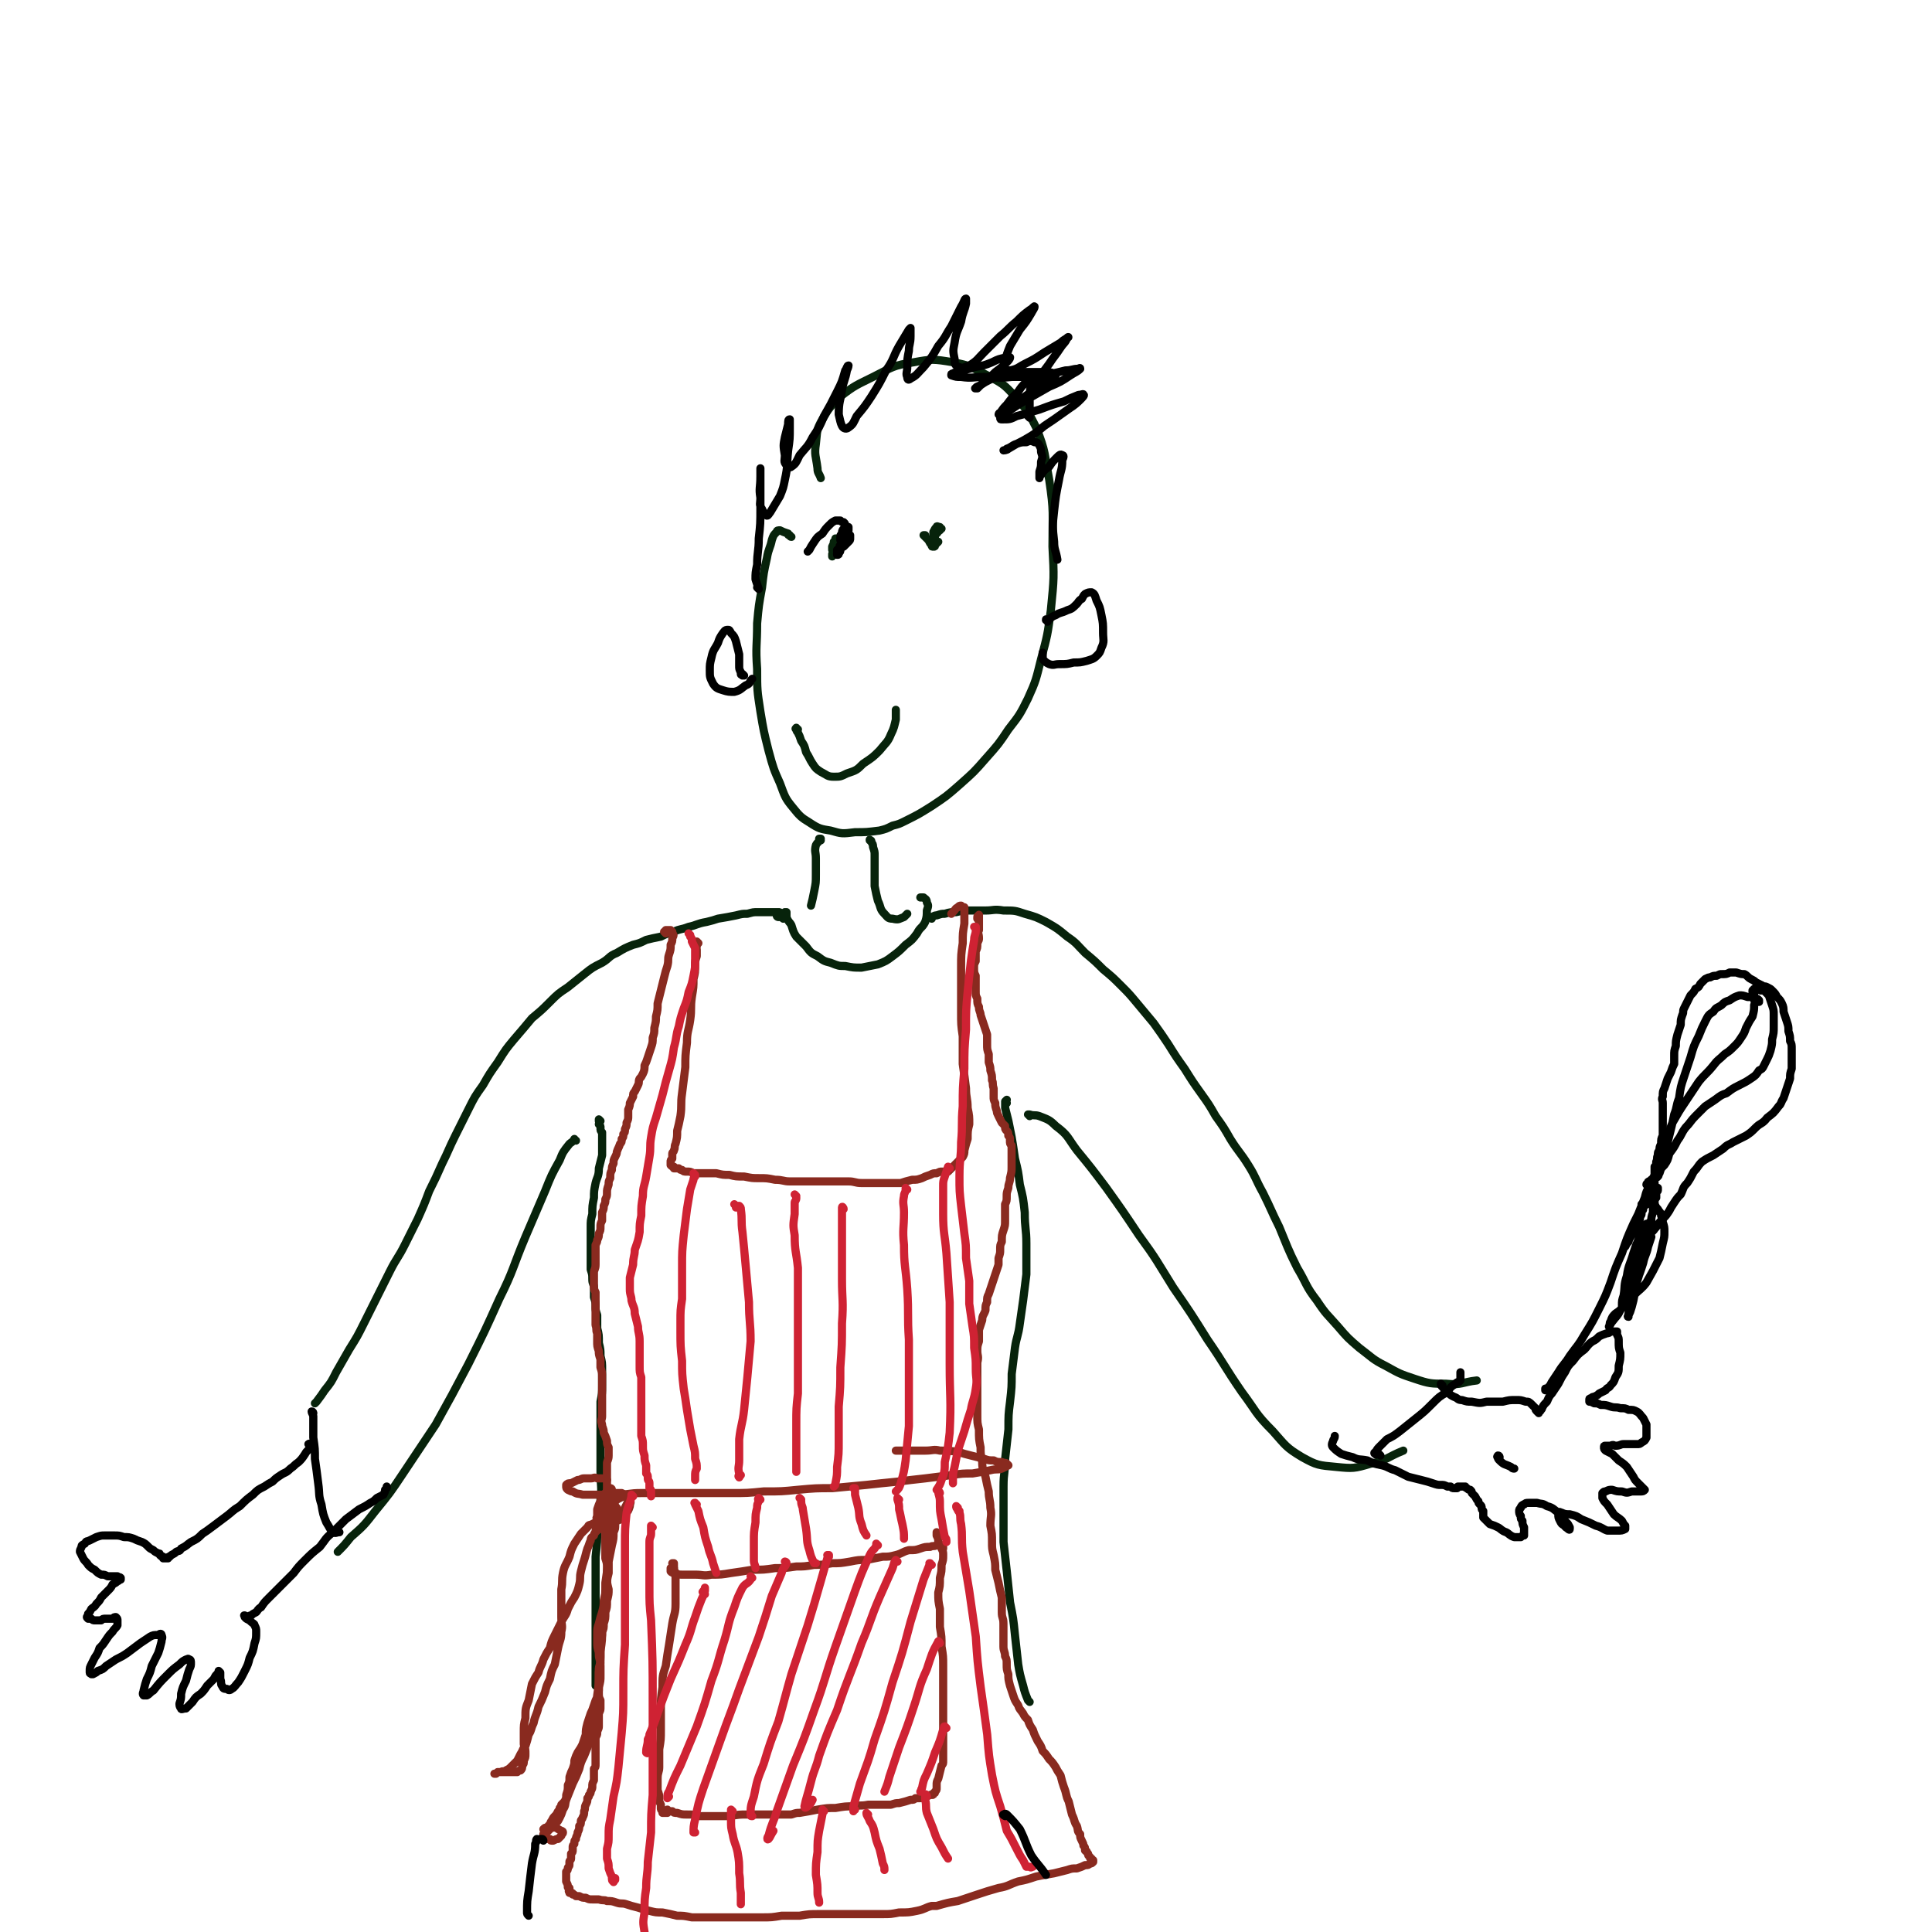 <svg viewBox='0 0 1184 1184' version='1.1' xmlns='http://www.w3.org/2000/svg' xmlns:xlink='http://www.w3.org/1999/xlink'><g fill='none' stroke='#07230B' stroke-width='5' stroke-linecap='round' stroke-linejoin='round'><path d='M485,329c-1,0 -1,-1 -1,-1 -1,0 -1,0 -1,-1 -3,-1 -3,-1 -5,-2 -1,0 -2,0 -2,1 -2,2 -2,2 -3,5 -1,5 -2,5 -3,11 -2,9 -2,9 -3,18 -2,11 -2,11 -3,22 0,14 -1,14 0,28 0,13 0,13 2,26 2,12 2,12 5,24 3,11 3,11 7,20 3,8 3,9 8,15 4,5 5,6 10,9 6,4 7,4 13,5 7,2 7,2 15,1 7,0 7,0 15,-1 4,-1 4,-1 8,-3 4,-1 4,-1 8,-3 8,-4 8,-4 16,-9 9,-6 9,-6 17,-13 9,-8 9,-8 16,-16 8,-9 8,-9 14,-18 7,-9 7,-9 12,-19 5,-11 5,-12 8,-24 4,-15 4,-15 6,-30 2,-20 2,-20 1,-39 0,-21 1,-21 -2,-41 -3,-16 -2,-17 -8,-32 -5,-10 -5,-10 -13,-19 -7,-8 -8,-8 -17,-13 -10,-5 -10,-6 -21,-8 -12,-2 -13,-2 -24,0 -13,2 -13,3 -25,9 -10,5 -11,5 -20,12 -6,6 -7,7 -11,14 -4,7 -3,7 -4,15 -1,7 0,7 1,15 0,3 1,3 2,6 '/><path d='M503,515c0,0 -1,-1 -1,-1 0,0 1,0 1,0 -1,2 -2,2 -3,4 -1,4 0,4 0,8 0,5 0,5 0,10 0,5 0,5 -1,10 -1,5 -1,5 -2,9 '/><path d='M534,516c0,-1 -1,-1 -1,-1 0,-1 0,0 0,0 0,0 0,0 0,0 1,0 1,0 1,1 1,2 1,1 1,3 1,3 1,3 1,5 0,5 0,5 0,9 0,5 0,5 0,10 1,5 1,5 2,9 2,4 1,5 4,8 2,2 2,3 5,3 4,1 4,0 7,-1 1,-1 1,-1 2,-2 '/><path d='M480,563c0,0 -1,-1 -1,-1 0,0 0,1 1,0 0,-1 0,-1 1,-2 0,-1 0,-1 0,-1 0,0 0,0 1,0 0,0 0,0 0,1 0,1 0,1 0,2 1,3 2,3 3,5 1,3 1,4 3,7 3,3 3,3 6,6 3,4 3,4 7,6 4,3 4,3 8,4 5,2 5,2 9,2 5,1 5,1 10,1 5,-1 5,-1 10,-2 5,-2 5,-2 9,-5 4,-3 4,-3 8,-7 4,-3 4,-3 7,-7 2,-4 3,-3 5,-7 1,-3 1,-4 1,-7 1,-3 1,-3 0,-5 0,-2 -1,-2 -2,-3 -1,0 -1,0 -2,0 '/><path d='M477,562c0,0 -1,0 -1,-1 0,0 1,0 2,-1 0,0 0,0 0,0 0,-1 0,-1 -1,-1 0,0 0,0 -1,0 -2,0 -2,0 -3,0 -2,0 -2,0 -4,0 -2,0 -2,0 -4,0 -4,0 -3,0 -7,1 -3,0 -3,0 -7,1 -5,1 -5,1 -11,2 -3,1 -3,1 -7,2 -6,1 -6,2 -11,3 -5,2 -5,1 -9,3 -4,1 -4,1 -8,3 -5,1 -5,1 -9,2 -4,2 -4,2 -8,3 -5,2 -5,2 -10,5 -5,2 -4,3 -9,6 -6,3 -6,3 -11,7 -5,4 -5,4 -10,8 -6,4 -6,4 -11,9 -5,5 -5,5 -11,10 -5,6 -5,6 -11,13 -5,6 -5,6 -10,14 -5,7 -5,7 -9,14 -5,7 -5,7 -9,15 -4,8 -4,8 -8,16 -4,8 -4,9 -8,17 -4,9 -4,9 -8,17 -3,8 -3,8 -7,17 -4,8 -4,8 -8,16 -4,8 -5,8 -9,16 -4,8 -4,8 -8,16 -4,8 -4,8 -8,16 -4,8 -4,8 -9,16 -4,7 -4,7 -8,14 -3,6 -3,6 -7,11 -2,3 -2,3 -5,7 0,0 0,0 -1,1 '/><path d='M571,563c0,0 -1,-1 -1,-1 0,0 0,0 0,0 1,0 1,0 1,0 2,-1 2,-1 3,-1 3,-1 3,-1 5,-1 3,-1 4,-1 7,-1 4,-1 4,-1 8,-1 5,0 5,0 10,0 5,0 5,-1 11,0 7,0 7,0 13,2 7,2 7,2 13,5 7,4 7,4 13,9 6,4 6,5 11,10 6,5 6,5 11,10 6,5 6,5 11,10 5,5 5,5 10,11 5,6 5,6 10,12 5,7 5,7 9,13 5,8 5,8 10,15 5,8 5,8 10,15 5,7 5,7 9,14 5,7 5,7 9,14 5,8 6,8 11,16 5,8 4,8 9,17 5,10 5,11 10,21 5,12 5,13 11,25 6,10 5,11 12,20 6,9 6,8 13,16 6,7 6,7 13,13 8,6 8,7 16,11 9,5 9,5 18,8 9,3 10,3 19,3 10,1 10,-1 19,-2 '/><path d='M353,699c0,0 -1,0 -1,-1 0,0 0,0 0,0 -1,2 -2,2 -3,3 -4,5 -4,5 -6,10 -5,9 -5,9 -9,19 -6,14 -6,14 -12,28 -8,19 -7,20 -16,38 -9,20 -9,20 -19,40 -10,19 -10,19 -20,37 -10,15 -10,15 -20,30 -8,12 -8,12 -17,23 -7,9 -7,9 -15,16 -4,5 -4,5 -8,9 '/><path d='M631,684c0,0 0,-1 -1,-1 0,0 1,0 1,0 3,1 3,0 6,1 5,2 6,2 10,6 8,6 7,7 13,15 9,11 9,11 18,23 10,14 10,14 20,29 11,15 11,16 21,32 11,16 11,16 21,32 11,16 10,16 21,32 9,12 8,13 19,24 8,9 8,10 18,16 9,5 10,5 21,6 10,1 11,1 21,-2 10,-2 10,-4 20,-8 '/><path d='M368,687c0,0 -1,-1 -1,-1 0,0 0,1 0,1 1,1 0,1 0,2 1,1 1,1 1,2 0,2 0,2 1,3 0,3 0,4 0,7 0,3 0,3 0,7 -1,4 -1,4 -2,8 0,5 -1,5 -2,9 -1,5 -1,5 -1,9 -1,5 -1,5 -1,10 -1,4 -1,4 -1,8 0,4 0,4 0,8 0,3 0,3 0,7 0,3 0,3 0,6 0,2 0,2 0,5 1,3 1,3 1,6 0,3 1,3 1,5 0,3 0,3 0,6 1,3 1,3 1,6 0,2 0,2 1,5 0,4 0,4 0,8 1,4 1,4 1,9 1,4 1,4 1,8 1,4 1,4 1,9 0,4 0,4 0,9 0,5 0,5 -1,10 0,6 0,6 0,12 0,7 0,7 0,15 0,8 0,8 0,16 0,9 1,9 0,17 0,9 -1,9 -2,17 0,9 0,9 -1,18 0,9 0,9 0,18 0,10 0,10 0,20 0,9 0,9 0,18 0,8 0,8 0,16 0,3 0,3 0,7 '/><path d='M617,676c0,0 0,-1 -1,-1 0,0 1,-1 1,-1 0,0 -1,1 -1,1 0,2 0,2 0,4 1,4 1,4 2,8 1,5 1,5 2,10 1,6 1,6 2,13 2,8 2,8 3,16 2,8 2,8 3,17 0,10 1,10 1,19 0,10 0,10 0,19 -1,8 -1,8 -2,16 -1,7 -1,7 -2,14 -1,8 -2,8 -3,15 -1,8 -1,8 -2,16 0,8 0,8 -1,17 -1,8 -1,8 -1,17 -1,9 -1,9 -2,18 0,9 -1,8 -1,17 0,8 0,8 0,17 0,9 0,9 0,17 1,9 1,9 2,18 1,10 1,9 2,19 2,10 2,10 3,20 1,9 1,9 2,18 1,6 1,6 3,13 1,4 1,4 3,9 1,1 1,1 1,1 '/><path d='M489,447c-1,0 -1,0 -1,-1 0,0 0,1 0,1 0,0 -1,-1 0,0 0,0 0,1 1,2 1,2 1,2 2,5 2,3 2,3 3,7 2,3 2,4 4,7 2,3 2,3 5,5 4,2 4,3 8,3 4,0 4,0 8,-2 6,-2 6,-2 10,-6 6,-4 6,-4 10,-8 4,-5 5,-5 7,-10 2,-4 2,-5 3,-9 0,-3 0,-3 0,-6 '/><path d='M512,339c0,0 -1,-1 -1,-1 0,0 0,0 0,0 0,0 0,0 0,1 -1,0 -1,0 -1,1 0,0 0,1 0,1 1,-1 1,-2 1,-3 1,-2 2,-2 2,-4 1,-1 0,-1 0,-3 0,-1 0,-1 0,-1 0,0 0,0 -1,0 0,1 0,1 -1,2 0,1 0,1 -1,3 0,0 0,0 0,1 0,0 0,1 0,1 0,0 1,0 1,-1 0,0 0,0 0,-1 '/><path d='M567,329c0,0 -1,-1 -1,-1 0,0 1,0 1,0 0,1 0,1 0,1 1,1 1,1 2,2 1,2 1,2 2,3 0,1 0,1 1,1 1,0 1,0 1,-1 1,-1 1,-1 2,-2 '/><path d='M576,325c0,-1 -1,-1 -1,-1 0,-1 1,-1 1,-1 -1,0 -2,-1 -2,0 -1,1 -1,1 -2,3 0,1 0,1 0,2 0,1 0,1 0,1 0,1 0,0 1,0 0,-1 0,-1 1,-2 1,-1 1,-1 1,-2 1,-1 1,-1 1,-1 0,0 0,0 1,0 '/></g>
<g fill='none' stroke='#892A1F' stroke-width='5' stroke-linecap='round' stroke-linejoin='round'><path d='M428,578c0,0 -1,-1 -1,-1 0,0 0,1 0,1 0,1 0,1 0,2 -1,1 0,1 0,2 0,2 0,2 0,4 -1,3 -1,3 -1,5 0,5 0,5 -1,9 0,5 0,5 -1,11 -1,7 0,7 -1,14 -1,7 -2,7 -2,14 -1,8 -1,8 -1,15 -1,8 -1,8 -2,16 -1,7 0,7 -1,14 -1,5 -1,5 -2,9 0,4 0,4 -1,8 -1,2 0,2 -1,4 0,1 -1,1 -1,2 0,2 0,2 0,3 -1,1 -1,1 -1,2 0,1 0,1 0,2 0,0 0,0 0,0 1,1 1,1 2,1 0,0 0,0 0,0 0,0 0,0 0,0 0,0 0,0 0,0 0,1 0,1 0,1 0,0 0,0 1,0 0,0 0,0 1,0 0,0 0,0 1,0 1,1 1,1 2,1 1,1 1,1 3,1 2,0 2,0 4,1 4,0 4,0 7,0 3,0 3,0 7,0 4,1 4,1 8,1 4,1 4,1 9,1 5,1 5,1 9,1 5,0 5,0 10,1 5,0 5,1 9,1 5,0 5,0 9,0 4,0 4,0 9,0 4,0 4,0 9,0 4,0 4,0 9,0 4,0 4,1 8,1 5,0 5,0 9,0 4,0 4,0 8,0 3,0 3,0 7,0 3,-1 3,-1 7,-2 3,0 3,0 6,-1 2,-1 2,-1 5,-2 2,-1 2,-1 4,-1 2,-1 2,-1 3,-1 1,0 1,0 1,0 0,0 0,0 0,0 1,0 0,0 1,0 0,0 0,0 0,0 0,0 0,0 1,0 0,0 0,0 0,0 1,0 1,0 1,0 0,0 0,0 1,-1 1,-1 1,-1 2,-2 1,-1 1,-1 2,-2 1,-1 1,-1 2,-2 1,-1 1,-1 2,-2 1,-2 1,-2 1,-4 1,-4 1,-4 2,-7 0,-5 0,-5 1,-9 0,-5 0,-5 -1,-10 0,-6 -1,-6 -1,-12 -1,-8 -1,-8 -2,-15 0,-8 0,-8 0,-17 -1,-7 -1,-7 -1,-15 0,-7 0,-7 0,-14 0,-7 0,-7 0,-13 0,-8 0,-8 1,-15 0,-6 0,-6 1,-12 0,-3 0,-3 0,-7 0,-1 0,-2 0,-3 -1,0 -1,0 -2,-1 -1,0 -1,0 -2,1 -2,1 -1,1 -3,3 0,0 0,0 -1,1 '/><path d='M408,572c0,0 -1,-1 -1,-1 0,0 0,0 0,0 1,0 1,0 1,-1 1,0 1,0 2,0 0,0 0,0 1,0 0,0 0,0 1,1 0,0 0,0 0,1 1,1 1,1 0,3 0,2 0,2 -1,4 0,3 0,3 -1,6 -1,3 0,3 -1,7 -1,3 -1,3 -2,7 -1,4 -1,4 -2,8 -1,4 -1,4 -2,8 0,4 0,4 -1,8 0,3 0,3 -1,7 0,3 0,3 -1,6 0,3 0,3 -1,6 -1,3 -1,3 -2,6 -1,3 -1,3 -2,5 0,2 0,3 -1,5 -1,2 -1,2 -2,3 -1,2 0,2 -1,4 -1,2 -1,2 -2,4 -1,1 -1,1 -1,3 -1,2 -1,2 -2,4 0,1 0,2 -1,4 0,2 0,2 0,4 0,2 0,2 -1,4 0,2 0,2 -1,4 0,2 0,2 -1,3 0,2 0,2 -1,3 0,2 0,2 -1,3 -1,3 -1,2 -2,5 0,1 0,1 -1,3 -1,2 -1,2 -1,4 -1,2 -1,2 -1,4 -1,2 -1,2 -1,5 -1,2 -1,2 -1,4 -1,3 -1,3 -1,5 0,2 0,2 -1,4 0,2 0,2 -1,4 0,2 0,2 -1,4 0,2 0,2 0,5 -1,2 -1,2 -1,4 0,2 0,2 -1,4 0,2 0,2 -1,4 0,1 0,1 -1,3 0,2 0,2 0,4 0,2 0,2 0,4 0,2 0,2 0,4 0,3 -1,3 -1,5 0,2 0,2 0,4 0,2 0,2 0,4 0,2 0,2 1,4 0,3 0,3 0,5 0,3 0,3 0,6 0,2 0,2 0,5 0,2 0,2 0,4 1,3 0,3 1,5 0,3 0,3 0,5 0,3 0,3 1,6 0,2 0,2 1,5 0,3 0,3 0,5 1,3 1,3 1,6 0,4 0,4 0,7 0,3 0,3 0,6 0,3 0,3 0,6 0,2 0,2 0,5 0,2 -1,2 0,5 0,2 1,2 1,5 1,2 1,2 2,5 0,2 0,2 1,4 0,3 0,3 0,5 0,3 -1,3 -1,5 0,3 0,3 0,5 0,3 0,3 0,6 0,2 0,2 0,5 0,3 0,3 -1,7 0,2 0,2 0,5 0,3 0,3 0,6 0,3 -1,3 0,6 0,2 0,2 0,5 0,4 0,4 0,7 0,3 0,3 0,6 1,3 1,3 1,6 0,3 0,3 0,6 0,3 0,3 1,7 0,3 0,3 -1,7 0,4 0,4 -1,7 0,4 0,4 -1,7 0,3 0,3 -1,5 0,3 0,3 -1,6 0,3 0,3 0,7 0,3 0,3 0,6 -1,3 -1,3 -1,5 0,3 0,3 0,5 0,3 0,3 0,5 0,1 0,1 0,3 0,3 0,3 1,5 0,2 0,2 0,5 0,2 -1,2 -1,4 0,1 0,1 0,3 0,1 0,1 0,2 0,1 0,1 0,2 0,2 -1,2 -1,4 0,1 0,1 -1,3 0,1 0,1 0,2 0,1 0,1 0,1 0,1 0,1 0,1 0,1 0,1 0,1 0,1 0,1 0,3 0,1 0,1 0,2 0,2 0,2 0,3 0,2 0,2 0,3 0,2 0,2 -1,3 0,1 0,1 0,3 0,1 0,1 0,2 0,1 0,1 0,2 -1,2 -1,2 -1,4 0,1 0,1 -1,3 0,1 0,1 -1,2 0,1 0,1 -1,2 0,2 0,2 -1,4 -1,2 0,2 -1,4 0,2 0,2 -1,4 0,1 -1,1 -1,2 0,2 0,2 -1,3 0,2 0,2 -1,4 0,2 -1,2 -1,4 -1,1 -1,1 -1,3 -1,1 -1,1 -1,2 0,1 0,1 0,1 0,0 0,0 0,1 0,0 0,0 0,0 0,1 0,1 -1,2 0,2 0,2 0,3 0,1 -1,1 -1,2 0,1 0,1 0,2 0,1 -1,1 -1,2 0,1 0,1 -1,2 0,3 0,3 0,5 0,1 0,1 0,1 1,2 1,2 1,3 0,0 0,0 0,0 0,1 0,1 1,1 0,0 0,0 0,1 0,0 0,0 0,1 0,0 -1,0 0,0 0,1 0,1 0,1 0,0 0,0 1,0 1,0 1,0 1,1 1,0 1,0 2,1 1,0 1,0 2,0 2,1 2,1 4,1 2,1 2,1 4,1 2,0 2,0 4,0 3,1 3,0 5,1 3,0 3,0 6,1 3,1 3,0 6,1 3,1 3,1 7,2 3,1 3,1 7,2 4,1 4,1 8,1 5,1 5,1 9,2 4,0 4,0 9,1 4,0 4,0 9,0 5,0 5,0 10,0 6,0 6,0 12,0 6,0 6,0 12,0 6,0 6,0 12,-1 6,0 6,0 11,0 6,-1 6,-1 12,-1 5,0 5,0 10,0 5,0 5,0 10,0 5,0 5,0 10,0 5,0 5,0 9,0 5,0 5,0 10,-1 6,0 6,0 11,-1 5,-1 5,-2 9,-3 2,0 2,0 3,0 7,-2 7,-2 13,-3 6,-2 6,-2 12,-4 6,-2 6,-2 13,-4 6,-1 6,-2 12,-4 5,-1 5,-1 11,-3 5,-1 5,-1 11,-2 4,-1 4,-1 8,-2 3,-1 3,-1 6,-1 3,-1 3,-1 5,-2 2,0 2,0 3,-1 1,0 1,0 2,-1 0,0 0,0 0,0 0,0 0,0 0,0 0,-1 0,-1 0,-1 -1,0 -1,0 -1,-1 -1,0 -1,0 -1,-1 0,0 0,0 -1,-1 0,-1 0,-1 -1,-2 0,-1 0,0 -1,-1 0,-2 0,-2 -1,-3 0,-1 0,-1 -1,-3 -1,-2 -1,-2 -1,-4 -2,-2 -1,-2 -2,-5 -2,-3 -1,-3 -3,-7 -1,-4 -1,-4 -2,-8 -2,-4 -1,-4 -3,-9 -1,-3 -1,-3 -2,-7 -2,-3 -2,-3 -3,-5 -2,-3 -2,-3 -4,-5 -2,-3 -2,-3 -4,-5 -1,-3 -1,-3 -3,-6 -2,-4 -2,-4 -3,-7 -2,-3 -2,-3 -3,-6 -2,-2 -2,-2 -3,-4 -2,-3 -2,-2 -3,-5 -2,-3 -2,-3 -3,-6 -1,-3 -1,-3 -2,-6 -1,-4 -1,-4 -1,-7 -1,-3 -1,-3 -1,-6 0,-3 0,-3 -1,-5 0,-3 -1,-3 -1,-6 0,-3 0,-3 0,-7 0,-3 0,-3 0,-7 0,-4 -1,-3 -1,-7 0,-4 0,-4 0,-9 -1,-4 -1,-4 -2,-9 -1,-4 -1,-4 -2,-8 0,-4 0,-4 -1,-9 -1,-4 -1,-4 -1,-8 0,-5 0,-5 -1,-10 0,-6 1,-6 0,-11 0,-5 -1,-5 -1,-10 -1,-4 -1,-4 -2,-9 -1,-4 -2,-4 -2,-9 -1,-5 -1,-5 -1,-9 -1,-5 -1,-5 -1,-11 -1,-4 -1,-4 -1,-9 0,-3 0,-3 0,-6 0,-4 0,-4 0,-7 0,-4 0,-4 0,-8 0,-3 0,-3 0,-5 0,-3 0,-3 0,-6 1,-4 0,-4 0,-7 0,-3 0,-3 1,-6 0,-3 0,-4 0,-7 1,-3 1,-3 2,-6 0,-3 1,-3 2,-6 0,-3 0,-3 1,-5 0,-3 0,-3 1,-5 1,-3 1,-3 2,-6 1,-3 1,-3 2,-6 1,-3 1,-3 2,-6 0,-2 0,-2 0,-4 1,-3 1,-3 1,-5 0,-3 0,-3 1,-5 0,-4 0,-4 1,-7 1,-3 1,-3 1,-6 0,-3 0,-3 0,-5 0,-2 0,-2 0,-5 1,-2 1,-2 1,-5 0,-2 0,-2 1,-5 0,-3 1,-3 1,-6 1,-4 1,-4 1,-7 0,-2 0,-2 0,-4 0,-2 0,-2 0,-3 0,-2 0,-2 0,-3 0,-1 0,-1 0,-3 -1,-1 -1,-1 -1,-3 0,-2 0,-2 -1,-3 0,-2 0,-2 -1,-3 -1,-1 -1,-1 -1,-3 -1,-1 -1,-1 -2,-2 -1,-2 -1,-2 -2,-4 -1,-2 -1,-2 -1,-3 -1,-3 -1,-3 -1,-5 -1,-2 -1,-2 -1,-4 0,-2 0,-2 0,-5 -1,-3 0,-3 -1,-5 0,-3 0,-3 -1,-6 0,-2 0,-2 -1,-5 0,-2 0,-2 0,-5 -1,-3 -1,-3 -1,-6 0,-3 0,-3 0,-6 -1,-3 -1,-3 -2,-6 -1,-3 -1,-3 -2,-6 0,-2 -1,-2 -1,-5 -1,-2 -1,-2 -1,-5 -1,-2 -1,-2 -1,-5 0,-2 0,-2 0,-5 0,-2 0,-2 0,-4 -1,-2 -1,-2 -1,-5 0,-2 0,-2 1,-4 0,-3 0,-3 0,-6 1,-2 1,-2 1,-5 1,-2 1,-2 1,-3 0,-3 -1,-3 0,-5 0,-2 0,-2 0,-5 0,-1 0,-1 0,-3 0,0 0,0 0,-1 0,0 0,-1 0,0 0,0 -1,0 -1,1 0,1 0,1 0,1 '/><path d='M413,962c0,0 -1,-1 -1,-1 0,0 1,0 1,0 0,0 -1,0 -1,-1 0,0 0,0 0,1 -1,0 -1,0 -1,0 0,1 0,2 0,2 1,1 1,1 3,1 2,1 2,1 4,1 4,0 4,0 8,0 5,0 5,1 10,0 6,0 6,0 12,-1 7,-1 7,-1 13,-2 7,0 7,0 14,-1 6,0 6,0 13,-1 5,0 5,0 11,-1 5,0 5,0 11,-1 5,0 5,0 11,-1 5,-1 5,-1 10,-1 5,-1 5,-1 10,-2 4,0 4,0 8,-1 4,-1 4,-2 8,-3 4,0 4,0 7,-1 3,-1 3,-1 6,-1 2,-1 2,0 4,-1 2,0 2,0 3,0 0,1 0,1 1,1 0,1 0,1 0,1 '/><path d='M413,959c0,0 -1,-1 -1,-1 0,0 0,0 0,0 1,0 1,0 1,0 0,0 0,1 0,1 0,2 0,2 0,3 1,2 1,2 1,4 0,4 0,4 0,7 0,5 0,5 0,10 0,6 -1,6 -2,12 -1,7 -1,6 -2,13 -1,6 -1,6 -2,13 -2,6 -2,6 -2,13 -1,7 -1,7 -1,13 0,7 0,7 0,13 0,6 0,6 -1,12 0,5 0,5 0,11 0,3 -1,3 -1,7 0,4 0,4 0,7 1,3 1,3 1,5 0,2 0,2 1,4 0,1 0,1 0,2 0,1 0,1 1,2 0,0 0,0 0,1 0,0 1,0 1,0 0,0 1,0 1,0 0,0 0,0 1,0 0,0 0,0 0,0 0,-1 0,-1 0,-1 0,0 0,0 0,-1 0,0 0,0 0,0 0,0 0,0 0,0 0,0 0,1 0,1 0,0 0,0 1,0 1,0 1,0 2,0 1,1 1,1 3,1 3,1 3,1 6,1 4,0 4,0 8,1 4,0 4,0 8,0 5,0 5,0 10,0 6,-1 6,-1 11,-1 4,0 4,0 8,0 7,0 7,0 14,0 2,0 2,0 5,0 3,-1 3,-1 5,-1 6,-1 6,-1 11,-2 6,-1 6,-1 11,-1 6,-1 6,-1 11,-1 4,-1 4,0 9,-1 4,0 4,0 8,0 3,0 3,0 6,0 3,-1 3,-1 5,-1 4,-1 4,-1 7,-2 2,0 2,0 3,-1 1,0 1,0 2,0 2,0 2,0 3,-1 2,0 2,0 4,-1 1,0 1,0 1,0 1,0 1,0 1,-1 1,0 1,0 1,-1 1,-1 1,-1 1,-2 0,-1 0,-1 0,-2 0,-2 0,-2 1,-4 1,-4 1,-4 2,-8 1,-1 1,-1 1,-3 0,-4 0,-4 0,-7 0,-9 0,-9 0,-17 0,-6 0,-6 0,-11 0,-6 0,-6 0,-12 0,-6 0,-6 0,-11 0,-6 0,-6 -1,-12 0,-6 0,-6 -1,-12 0,-5 0,-5 0,-11 -1,-5 -1,-5 -1,-10 1,-4 1,-4 1,-9 1,-4 1,-4 1,-8 1,-3 1,-3 1,-6 0,-2 0,-2 -1,-4 0,-2 -1,-2 -2,-4 0,-2 0,-2 -1,-4 0,-1 0,-1 0,-2 '/><path d='M372,907c0,0 -1,-1 -1,-1 -1,0 -2,0 -3,0 -1,0 -1,0 -2,0 -2,-1 -2,0 -4,0 -2,0 -2,0 -4,0 -2,0 -2,1 -4,1 -2,1 -2,1 -4,2 -2,0 -2,0 -3,1 0,0 0,1 0,1 0,1 0,1 1,2 2,1 2,1 3,1 3,2 3,1 6,2 5,0 5,0 10,0 5,0 5,0 11,0 8,0 7,-1 15,-1 8,0 8,0 16,0 10,0 10,0 19,0 10,0 10,0 20,0 10,0 10,0 20,-1 11,0 11,0 21,-1 11,-1 11,-1 21,-1 11,-1 11,-1 21,-2 9,-1 9,-1 19,-2 8,-1 8,-1 17,-2 8,-1 8,-1 16,-2 7,-1 7,-1 13,-1 6,-1 6,-1 11,-2 4,-1 4,0 7,-1 2,-1 2,-1 4,-2 0,0 0,0 -1,-1 -1,-1 -1,0 -3,-1 -3,0 -3,0 -5,-1 -3,0 -3,0 -6,-1 -4,-1 -4,-1 -8,-2 -4,-1 -4,-1 -7,-2 -6,-1 -6,-1 -12,-1 -4,-1 -4,0 -9,0 -3,0 -3,0 -6,0 -3,0 -3,0 -5,0 -2,0 -2,0 -4,0 0,0 0,0 -1,0 -1,0 -1,0 -1,0 -1,0 -1,0 -1,0 0,0 0,0 0,0 0,0 0,0 0,0 '/><path d='M375,913c0,0 0,-1 -1,-1 0,0 0,1 -1,1 0,0 0,0 0,0 -1,0 0,1 -1,1 -1,1 -1,1 -2,2 -1,2 -1,2 -2,4 -1,2 -1,2 -2,5 0,2 0,2 0,4 0,1 -1,1 0,2 0,2 1,2 2,3 1,0 1,0 3,0 2,-1 2,-1 4,-3 2,-1 2,-1 5,-3 2,-2 2,-2 3,-4 1,-2 1,-2 2,-4 0,-1 0,-2 -1,-3 -1,-1 -1,-1 -3,-2 -2,0 -2,0 -4,0 -2,1 -2,1 -4,2 -2,2 -2,2 -4,4 -1,2 -1,2 -2,5 -1,2 -1,2 -1,5 1,1 1,1 3,2 2,1 2,2 4,1 2,0 3,0 5,-2 3,-1 3,-1 5,-4 2,-2 2,-2 3,-5 0,-2 1,-2 0,-4 0,-1 -1,-2 -2,-2 -2,0 -2,0 -4,1 -2,1 -2,1 -4,3 -2,2 -2,2 -4,4 -1,1 -1,1 -1,2 -1,1 0,1 0,2 0,0 0,0 0,0 1,0 1,1 2,0 1,0 1,-1 2,-2 1,-2 1,-2 1,-4 1,-1 1,-1 0,-2 0,-1 0,-1 0,-1 '/><path d='M371,932c0,-1 0,-1 -1,-1 0,0 1,0 1,0 0,0 0,0 0,0 0,0 -1,0 -1,0 -1,0 -1,0 -1,0 -1,1 -2,1 -3,1 -1,1 -1,1 -3,2 -2,1 -2,0 -3,2 -2,2 -2,2 -4,4 -2,3 -2,3 -4,6 -2,4 -2,4 -3,8 -2,5 -3,5 -4,10 -1,5 0,5 -1,10 0,5 0,5 0,9 0,4 0,4 0,8 0,5 1,5 0,9 0,5 -1,5 -2,10 -1,5 -1,5 -2,10 -2,4 -2,4 -3,9 -2,4 -2,4 -3,8 -2,5 -2,5 -4,9 -1,5 -2,5 -3,10 -2,4 -1,4 -3,7 -1,4 -1,4 -2,7 -2,2 -1,2 -3,5 -1,2 -1,2 -2,4 -2,2 -2,2 -4,4 -1,1 -1,1 -3,2 -1,1 -2,0 -3,1 -1,0 -1,0 -2,0 -1,1 -1,1 -2,1 0,0 0,0 0,0 0,0 1,0 1,0 1,-1 1,-1 2,-1 1,0 1,0 2,0 1,0 1,0 2,0 0,0 0,0 1,0 1,0 1,0 1,0 1,0 1,0 2,0 1,0 1,0 2,0 0,0 0,0 1,0 1,-1 1,-1 2,-1 1,-1 1,-1 1,-3 1,-1 1,-1 1,-3 1,-2 1,-2 1,-4 0,-3 0,-3 -1,-6 0,-4 0,-4 0,-7 0,-5 0,-5 1,-9 0,-6 0,-6 2,-11 1,-5 1,-5 2,-10 2,-4 2,-4 4,-7 1,-4 2,-4 3,-8 2,-4 2,-4 4,-7 1,-4 1,-4 3,-8 2,-4 2,-4 4,-8 2,-4 3,-4 4,-8 2,-4 2,-4 4,-7 2,-4 2,-4 3,-8 1,-4 0,-4 1,-8 1,-4 1,-4 2,-7 1,-3 1,-4 2,-7 1,-2 1,-3 2,-5 0,-2 1,-2 2,-3 0,-1 0,-1 1,-2 0,-1 0,-1 0,-1 1,0 1,0 1,0 1,-1 1,-1 1,-1 1,0 1,0 1,0 0,0 0,0 0,-1 0,0 0,0 0,0 0,0 0,0 0,0 -1,0 -1,0 -1,-1 -1,0 -1,0 -1,-1 0,-1 0,-1 0,-2 0,-1 0,-1 0,-1 0,0 0,0 0,0 0,1 0,1 0,1 '/><path d='M377,931c0,-1 0,-2 -1,-1 0,0 1,1 1,1 0,2 0,2 0,3 0,3 0,3 -1,5 0,4 0,4 -1,8 -1,5 -1,5 -2,10 -1,6 -1,6 -2,13 0,7 0,7 -1,15 0,7 0,7 -1,13 0,7 0,7 -1,14 0,6 0,6 -1,13 0,7 0,7 -1,14 -1,8 -1,8 -2,15 -1,6 0,6 -2,12 -2,5 -2,5 -4,10 -2,4 -2,4 -3,8 -2,5 -2,5 -4,9 -2,5 -2,5 -4,10 -1,3 0,3 -2,6 -1,3 -1,3 -2,5 -1,2 -1,2 -2,3 -1,2 -1,2 -2,3 -1,0 -1,0 -2,1 -1,1 -1,1 -1,1 -1,1 -1,1 -2,2 0,0 -1,0 -1,0 0,1 0,1 0,1 0,1 0,1 0,1 0,0 0,0 0,0 1,0 1,0 1,0 1,0 1,1 1,1 1,0 1,0 2,0 0,0 0,1 1,1 1,0 1,0 1,0 2,-1 2,-1 3,-1 1,-1 1,-1 2,-2 0,-1 1,-1 1,-2 0,-1 -1,-1 -1,-1 -2,-1 -2,-1 -3,-2 -2,0 -2,0 -4,0 -1,0 -1,0 -2,0 -1,0 -1,0 -2,1 0,0 0,0 0,0 1,-1 1,0 2,-1 1,0 1,0 1,-1 2,-2 1,-2 2,-3 1,-2 1,-2 2,-3 1,-1 1,-1 2,-3 1,0 1,-1 1,-2 1,-1 1,-1 1,-2 1,-1 1,-1 2,-2 1,-2 1,-2 1,-4 1,-3 1,-3 1,-6 1,-2 1,-2 1,-5 1,-3 1,-3 2,-5 1,-3 1,-3 1,-5 1,-3 1,-3 2,-5 2,-3 2,-3 3,-5 1,-3 1,-3 2,-6 0,-3 0,-3 1,-7 1,-3 1,-3 2,-6 1,-2 1,-2 2,-5 1,-3 1,-3 2,-5 1,-3 1,-3 1,-6 1,-4 1,-4 1,-7 0,-3 0,-3 0,-6 0,-4 -1,-4 -1,-7 0,-3 -1,-3 -1,-7 0,-3 0,-3 0,-6 0,-3 0,-3 1,-6 1,-4 1,-4 2,-7 1,-4 1,-4 1,-7 1,-5 1,-5 2,-9 0,-4 0,-4 1,-8 0,-4 0,-4 0,-8 0,-3 0,-3 0,-6 0,-2 0,-2 0,-5 0,-2 0,-3 0,-5 0,-3 0,-3 1,-6 1,-2 1,-2 2,-5 1,-2 1,-2 2,-5 '/></g>
<g fill='none' stroke='#CF2233' stroke-width='5' stroke-linecap='round' stroke-linejoin='round'><path d='M423,573c0,0 -1,-1 -1,-1 0,0 1,1 1,2 1,1 1,1 1,3 1,2 1,2 2,4 0,4 0,4 0,8 0,4 0,4 -1,9 -1,5 -1,5 -3,10 -1,5 -1,5 -3,10 -2,6 -2,6 -3,11 -2,6 -1,6 -3,13 -1,7 -1,7 -3,14 -2,7 -2,7 -4,15 -2,7 -2,7 -4,14 -2,6 -2,6 -3,12 -1,6 0,6 -1,12 -1,6 -1,6 -2,12 -1,6 -2,6 -2,12 -1,6 -1,6 -1,12 -1,5 -1,5 -1,10 -1,6 -1,5 -3,11 0,4 -1,4 -1,9 -1,4 -1,4 -2,8 0,4 0,4 0,7 0,4 1,4 1,7 1,4 2,4 2,8 1,4 1,4 2,8 0,4 1,4 1,9 0,4 0,4 0,8 0,4 0,4 0,7 0,4 0,4 1,7 0,4 0,4 0,8 0,4 0,4 0,8 0,4 0,4 0,7 0,3 0,3 0,7 0,3 0,3 0,6 1,3 1,3 1,6 0,3 0,3 1,6 0,3 0,3 1,6 0,2 0,2 0,5 1,1 1,1 1,3 0,2 1,1 1,3 0,1 0,1 0,3 1,1 1,1 1,2 0,1 0,1 0,3 '/><path d='M426,720c0,0 -1,-1 -1,-1 0,0 1,1 1,1 0,0 0,0 0,0 0,0 0,0 0,1 -1,1 -1,1 -1,2 -1,3 -1,3 -2,6 -1,6 -1,6 -2,12 -1,8 -1,8 -2,16 -1,10 -1,10 -1,19 0,10 0,10 0,20 -1,7 -1,7 -1,14 0,3 0,3 0,5 0,10 0,10 1,19 0,8 0,8 1,17 1,6 1,6 2,13 1,6 1,6 2,12 1,5 1,5 2,10 1,4 1,4 1,8 1,3 1,3 1,6 -1,2 -1,2 -1,5 0,1 0,1 0,2 '/><path d='M451,739c0,0 -1,-1 -1,-1 0,0 1,1 1,1 0,1 0,1 0,1 1,0 1,0 1,-1 1,0 1,0 1,0 0,0 0,0 0,0 1,1 1,1 1,2 1,7 0,7 1,14 1,10 1,10 2,21 1,11 1,11 2,22 0,12 1,12 1,24 -1,11 -1,11 -2,22 -1,10 -1,10 -2,20 -1,9 -2,9 -3,18 0,7 0,7 0,13 0,4 -1,4 0,8 0,1 -1,2 0,2 0,1 0,0 1,-1 '/><path d='M488,733c0,0 -1,-1 -1,-1 0,0 1,1 1,2 0,2 -1,2 -1,3 0,4 0,4 0,7 -1,7 -1,7 0,13 0,10 1,10 2,20 0,12 0,12 0,25 0,13 0,13 0,27 0,12 0,12 0,25 -1,9 -1,9 -1,19 0,7 0,7 0,15 0,5 0,5 0,10 0,2 0,2 0,4 '/><path d='M517,741c0,-1 -1,-2 -1,-1 0,0 0,0 0,1 0,2 0,2 0,4 0,7 0,7 0,14 0,12 0,12 0,25 0,13 1,13 0,27 0,13 0,13 -1,27 0,12 0,12 -1,24 0,11 0,11 0,21 0,8 0,8 -1,16 0,5 0,5 -1,10 0,1 0,1 -1,2 '/><path d='M556,729c0,0 -1,-1 -1,-1 0,0 0,0 0,1 0,2 -1,2 -1,4 -1,5 0,5 0,10 0,10 -1,10 0,20 0,13 1,13 2,27 1,16 0,16 1,31 0,14 0,14 0,28 0,13 0,13 0,25 -1,10 -1,11 -2,21 -1,7 -1,7 -3,14 -1,3 -1,3 -3,5 0,0 0,0 0,0 '/><path d='M582,716c0,0 -1,-1 -1,-1 0,0 0,0 0,0 -1,3 -1,3 -2,6 -1,3 -1,3 -1,6 0,9 0,9 0,17 0,12 1,12 2,24 1,15 1,15 2,30 0,15 0,15 0,31 0,4 0,4 0,7 0,21 1,21 0,42 -1,9 -1,9 -3,18 0,5 0,6 -2,11 -1,3 -1,3 -3,6 '/><path d='M598,569c0,0 -1,-1 -1,-1 0,0 1,0 1,0 0,1 0,1 0,2 0,3 -1,3 -1,6 -1,6 -1,6 -2,13 -1,9 -1,9 -2,19 -1,11 -1,11 -1,23 -1,12 -1,12 -1,24 -1,12 -1,12 -1,23 -1,11 0,11 -1,22 0,10 -1,10 -1,21 0,9 0,9 1,18 1,9 1,8 2,17 1,7 1,7 1,15 1,7 1,7 2,14 0,7 0,7 0,14 1,7 1,7 2,14 1,6 1,6 1,13 1,7 1,7 1,13 0,6 1,6 0,12 -1,7 -2,7 -3,13 -2,6 -2,6 -4,13 -2,6 -2,6 -4,12 -1,5 -1,5 -2,10 -1,4 -1,4 -1,8 0,1 0,1 0,2 '/><path d='M388,917c0,0 -1,-1 -1,-1 0,0 0,0 0,1 -1,5 -2,5 -3,10 -1,10 -1,10 -1,20 0,15 0,15 0,29 0,16 0,16 0,32 -1,15 -1,15 -1,29 0,13 0,13 -1,25 -1,11 -1,11 -2,21 -1,9 -1,9 -3,18 -1,7 -1,7 -2,14 -1,5 -1,5 -1,10 0,4 0,4 -1,8 0,3 0,3 0,6 1,3 1,3 1,6 1,3 1,3 2,5 0,2 0,3 1,3 0,1 0,0 1,-1 0,0 0,0 0,-1 '/><path d='M400,936c0,0 -1,-1 -1,-1 0,2 0,3 0,5 0,2 -1,2 -1,5 0,9 0,9 0,18 0,5 0,5 0,10 0,10 0,10 1,20 1,25 1,25 1,50 0,15 0,15 0,30 0,14 0,14 0,27 -1,12 -1,12 -1,23 -1,9 -1,9 -2,18 0,8 -1,8 -1,16 -1,7 -1,7 -1,15 -1,6 -1,6 0,12 0,5 0,5 1,10 0,3 0,3 1,5 0,1 1,0 1,0 1,0 0,0 0,0 '/><path d='M449,1110c0,0 -1,-1 -1,-1 0,1 0,1 0,3 0,2 0,2 0,4 0,4 0,4 1,8 1,6 2,6 3,11 1,6 1,6 1,13 1,6 0,6 1,12 0,4 0,4 0,7 '/><path d='M505,1110c0,0 -1,-1 -1,-1 0,1 0,1 0,3 -1,5 -1,5 -2,10 -1,6 -1,6 -1,13 -1,7 -1,7 -1,14 1,6 1,6 1,11 0,3 1,3 1,6 '/><path d='M532,1112c0,0 -1,-1 -1,-1 0,2 1,2 2,5 2,3 2,3 3,7 1,5 1,5 3,10 1,4 1,4 2,9 1,2 1,2 1,4 '/><path d='M568,1101c0,-1 -1,-2 -1,-1 0,1 0,1 0,3 1,4 0,4 1,8 2,5 2,5 4,10 2,6 2,6 5,11 2,4 2,4 4,7 '/><path d='M587,924c0,0 -1,-1 -1,-1 0,1 0,1 1,2 0,1 0,1 1,1 0,1 0,0 0,1 1,3 0,3 1,7 1,8 0,8 1,17 2,12 2,12 4,24 2,14 2,14 4,28 1,15 1,15 3,31 2,14 2,14 4,29 1,13 1,13 3,25 2,10 2,10 5,19 2,7 2,7 4,15 3,5 3,5 6,11 2,4 2,4 4,7 1,2 1,2 2,4 1,0 1,0 2,0 1,1 1,0 2,0 '/><path d='M427,922c-1,0 -1,-1 -1,-1 -1,0 0,0 0,1 1,2 1,2 2,4 1,5 1,5 3,10 1,6 1,6 3,12 1,5 2,5 3,10 1,3 1,3 2,6 '/><path d='M466,919c0,0 -1,-1 -1,-1 -1,1 0,1 0,2 -1,2 -1,2 -1,4 -1,4 -1,4 -1,9 -1,6 -1,6 -1,12 0,5 0,6 0,11 0,3 1,3 1,5 '/><path d='M491,919c0,0 -1,-1 -1,-1 0,0 1,1 1,2 0,3 1,3 1,5 1,6 1,6 2,12 1,7 0,7 2,13 1,4 1,4 3,8 0,0 0,0 1,0 '/><path d='M524,913c0,-1 0,-1 -1,-1 0,0 1,0 1,0 0,2 0,2 0,4 1,4 1,4 2,8 1,5 0,5 2,10 1,4 1,4 3,7 '/><path d='M551,919c0,0 -1,0 -1,-1 0,0 0,1 0,1 1,3 1,3 1,6 1,4 1,5 2,9 1,5 1,5 1,9 '/><path d='M576,915c0,0 0,-1 -1,-1 0,2 1,3 1,6 0,6 0,6 1,11 1,6 1,6 2,11 1,1 1,1 1,3 '/><path d='M432,977c-1,0 -1,-1 -1,-1 -1,-1 0,0 0,-1 1,-1 1,-1 1,-1 0,-1 0,-1 0,-1 0,1 0,1 0,2 -1,3 -1,3 -2,5 -2,5 -2,5 -4,11 -3,8 -2,8 -6,17 -4,10 -4,10 -9,21 -4,10 -4,10 -8,21 -2,6 -2,6 -5,13 0,1 0,1 -1,3 0,4 -1,4 -1,8 0,0 1,1 1,0 1,0 1,0 1,-1 '/><path d='M461,967c0,0 -1,-1 -1,-1 0,0 1,1 0,2 -2,3 -3,2 -5,5 -3,6 -3,6 -5,12 -4,10 -3,10 -6,20 -4,12 -3,12 -8,25 -4,14 -4,14 -9,28 -5,12 -5,12 -10,24 -4,8 -4,8 -7,16 -1,1 -1,2 -1,4 0,0 1,-1 1,-1 '/><path d='M482,958c0,0 -1,-1 -1,-1 0,0 1,0 1,1 -1,3 -2,2 -3,6 -3,7 -3,7 -6,14 -4,13 -4,13 -8,25 -6,16 -6,16 -12,32 -6,17 -6,16 -12,33 -5,14 -5,14 -10,28 -3,9 -3,9 -5,19 -1,4 -1,5 -1,8 0,0 0,0 1,0 '/><path d='M508,954c0,0 -1,-1 -1,-1 0,0 1,0 1,0 0,1 0,1 -1,2 -2,7 -2,7 -4,14 -4,14 -4,14 -8,27 -5,15 -5,15 -10,30 -4,14 -4,15 -8,29 -5,13 -5,13 -9,26 -4,10 -4,10 -6,20 -2,6 -2,6 -2,11 0,1 0,1 1,1 '/><path d='M538,947c0,0 -1,-1 -1,-1 0,0 0,1 0,1 -1,3 -2,2 -4,6 -5,11 -5,11 -9,22 -6,17 -6,17 -12,34 -7,20 -6,20 -13,39 -6,17 -6,17 -13,34 -5,14 -5,14 -10,28 -2,7 -3,7 -5,15 -1,1 -1,3 0,2 1,-1 1,-2 3,-5 '/><path d='M550,957c0,0 -1,-1 -1,-1 -1,1 -1,2 -2,5 -4,9 -4,9 -8,18 -6,14 -5,14 -11,28 -7,20 -8,20 -15,41 -6,14 -6,14 -11,28 -2,8 -3,8 -5,16 -2,8 -3,10 -4,15 0,2 2,0 3,-1 1,-1 1,-1 2,-3 '/><path d='M571,959c-1,0 -1,-1 -1,-1 -1,0 0,0 0,0 -2,5 -2,5 -4,10 -4,13 -4,13 -8,26 -5,19 -5,19 -11,37 -5,18 -5,18 -11,35 -4,14 -4,13 -9,27 -2,7 -2,7 -4,14 0,2 0,3 0,3 0,0 0,-1 1,-1 '/><path d='M576,1007c0,0 -1,-2 -1,-1 -4,7 -4,8 -7,17 -5,11 -4,11 -8,23 -4,12 -4,12 -9,25 -3,9 -3,9 -6,18 -1,4 -1,4 -3,9 0,0 0,0 0,0 '/><path d='M580,1059c0,0 -1,-1 -1,-1 -1,0 0,1 -1,2 -2,7 -2,7 -5,14 -2,6 -2,6 -5,13 -2,4 -2,4 -3,9 -1,1 0,1 -1,2 '/></g>
<g fill='none' stroke='#000000' stroke-width='5' stroke-linecap='round' stroke-linejoin='round'><path d='M192,866c0,0 0,-1 -1,-1 0,1 1,2 1,3 0,7 0,7 0,13 1,7 1,7 1,13 1,7 1,7 2,15 1,7 0,7 2,13 1,6 1,6 3,11 2,3 2,4 4,6 2,1 2,0 4,0 '/><path d='M190,886c0,0 0,-2 -1,-1 0,0 1,1 1,2 -1,2 -2,2 -3,4 -2,3 -2,3 -4,5 -3,2 -2,2 -5,4 -3,3 -3,2 -6,4 -3,2 -3,2 -5,4 -2,1 -2,1 -5,3 -4,2 -4,2 -7,5 -4,3 -4,3 -8,7 -5,3 -4,3 -8,6 -4,3 -4,3 -8,6 -4,3 -4,3 -7,5 -3,3 -3,3 -7,5 -3,2 -2,2 -6,4 -1,2 -1,1 -3,2 -1,1 -1,1 -3,2 0,0 0,0 -1,1 -1,0 -1,0 -1,1 -1,0 -1,0 -1,0 -1,0 -1,0 -1,0 0,0 0,0 0,0 0,0 0,0 -1,0 0,0 0,0 0,0 0,-1 0,-1 0,-1 -1,0 -1,0 -2,-1 0,-1 0,-1 -1,-1 -2,-1 -2,-1 -3,-2 -2,-1 -2,-1 -3,-2 -2,-2 -2,-2 -4,-3 -3,-1 -3,-1 -5,-2 -3,-1 -3,-1 -6,-1 -3,-1 -3,-1 -6,-1 -3,0 -3,0 -6,0 -2,0 -2,0 -5,1 -2,1 -2,1 -4,2 -2,1 -2,0 -3,2 -2,1 -2,1 -2,2 -1,2 -1,2 -1,3 1,2 1,2 2,4 1,2 2,2 3,4 2,2 2,2 4,3 2,2 2,2 4,3 2,0 2,0 4,1 2,0 2,0 4,0 1,0 1,0 2,0 1,1 1,0 2,1 0,0 0,0 0,1 -1,0 -1,1 -2,1 -1,1 -1,1 -3,2 -1,2 -1,2 -3,4 -2,2 -2,2 -4,4 -1,2 -1,2 -3,4 -1,2 -2,2 -3,3 -1,2 -1,2 -2,3 0,1 0,1 0,1 -1,1 -1,1 0,2 0,0 1,0 2,0 1,1 1,1 2,1 2,0 2,0 4,0 1,-1 1,-1 3,-1 2,0 2,0 4,0 1,-1 1,-1 2,-1 1,1 1,1 1,2 0,1 0,2 0,3 -1,2 -2,2 -3,4 -2,2 -2,2 -4,5 -2,3 -2,3 -4,5 -1,3 -1,3 -3,6 -1,2 -1,2 -2,4 -1,2 -1,2 -1,4 0,0 0,1 0,1 0,1 1,0 1,1 1,0 1,0 1,0 2,-1 2,-1 3,-2 3,-1 3,-1 5,-3 3,-2 3,-2 6,-4 4,-2 4,-2 7,-4 4,-3 4,-3 8,-6 3,-2 3,-2 6,-4 2,-1 2,-1 5,-1 1,-1 2,-1 2,0 1,2 0,2 0,4 -1,4 -1,4 -2,7 -2,4 -2,4 -4,8 -1,4 -1,4 -3,8 -1,3 -1,3 -2,7 0,1 -1,2 0,3 0,0 1,0 2,0 2,-1 2,-2 4,-3 4,-5 4,-5 9,-10 3,-3 3,-3 7,-6 2,-2 2,-2 4,-3 1,0 1,-1 2,0 1,0 1,1 1,2 0,2 0,2 -1,4 -1,3 -1,3 -2,7 -2,4 -2,4 -3,8 0,3 0,3 -1,6 0,1 0,2 1,3 0,1 1,0 3,0 2,-2 2,-2 4,-4 2,-3 2,-3 5,-5 2,-2 2,-2 4,-5 2,-2 2,-2 4,-4 1,-2 1,-2 2,-3 1,-1 1,-2 1,-2 0,0 1,1 1,1 0,2 0,2 0,4 1,2 0,3 1,4 1,2 1,2 3,2 1,1 2,1 3,0 2,-1 2,-2 4,-4 2,-3 2,-3 4,-7 2,-4 2,-4 3,-8 2,-4 2,-4 3,-9 1,-3 1,-3 1,-7 0,-2 0,-2 -1,-4 0,-1 -1,-1 -2,-2 -1,-1 -1,-1 -3,-2 0,0 0,0 -1,-1 0,0 0,0 0,-1 0,0 -1,0 0,0 0,0 0,0 0,1 0,0 0,0 1,0 0,0 1,0 1,0 1,-1 1,-1 2,-1 1,-1 1,-1 3,-2 1,-1 1,-2 3,-3 2,-3 2,-3 5,-6 4,-4 4,-4 8,-8 3,-3 3,-3 7,-7 3,-4 3,-4 7,-8 4,-4 4,-4 9,-8 4,-5 3,-5 8,-9 4,-4 4,-4 8,-8 4,-3 4,-3 8,-6 4,-2 4,-2 7,-4 2,-1 2,-1 4,-3 2,-1 2,-1 4,-2 1,-2 1,-2 1,-3 1,-1 1,-1 1,-1 0,0 0,0 0,0 0,-1 0,-1 0,-1 '/><path d='M846,892c0,0 -1,-1 -1,-1 0,0 0,0 -1,0 0,0 -1,1 -1,0 -1,0 -1,-1 0,-1 1,-2 1,-2 3,-4 2,-2 2,-2 4,-4 4,-2 4,-2 8,-5 5,-4 5,-4 10,-8 5,-4 5,-4 10,-9 4,-4 4,-4 9,-7 2,-3 2,-3 5,-5 1,-1 1,-1 2,-1 0,-1 1,-1 1,-1 0,-1 0,-1 0,-2 0,-1 0,-1 0,-3 0,0 0,0 0,0 '/><path d='M884,849c-1,-1 -1,-1 -1,-1 0,0 0,0 0,0 0,1 0,1 1,2 2,2 1,2 3,3 2,2 2,2 4,3 3,1 2,2 5,2 3,1 3,1 6,1 5,1 5,1 9,0 5,0 5,0 10,0 4,-1 4,-1 8,-1 3,0 3,0 6,1 2,0 2,0 4,2 1,1 1,1 2,2 0,1 0,1 1,2 0,0 0,0 1,1 0,0 0,0 0,0 0,0 0,0 0,-1 1,0 1,0 1,-1 1,0 1,-1 1,-1 1,-2 1,-2 3,-4 1,-2 1,-3 3,-5 2,-3 2,-3 4,-6 2,-4 2,-4 4,-7 2,-4 2,-4 5,-7 3,-4 3,-4 7,-7 2,-2 2,-3 5,-5 2,-1 2,-1 4,-3 2,-1 2,-1 5,-2 1,0 1,0 2,-1 1,0 1,0 2,0 1,0 1,0 2,0 0,1 0,1 0,2 1,2 1,2 1,4 0,4 0,4 1,7 0,4 0,4 -1,8 0,4 0,4 -2,7 -1,3 -1,3 -3,5 -1,2 -2,1 -3,3 -2,1 -2,1 -4,2 -1,1 -1,1 -3,2 -1,0 -1,0 -2,1 -1,0 -1,0 -1,1 0,0 0,1 0,1 1,0 1,0 3,1 2,0 2,0 4,1 3,0 3,0 6,1 3,1 3,0 6,1 3,0 3,0 5,1 3,0 3,0 5,1 2,1 2,2 4,4 1,2 1,2 2,4 0,2 0,2 0,5 0,2 0,2 0,3 -1,2 -1,2 -3,3 -1,1 -1,1 -3,1 -2,0 -2,0 -4,0 -2,0 -2,0 -4,0 -2,0 -2,1 -5,1 -1,0 -1,-1 -3,0 -2,0 -2,0 -3,0 -1,0 -1,0 -1,1 0,1 0,1 1,2 2,1 2,1 4,2 2,2 2,2 4,4 3,2 3,2 5,4 2,3 2,3 4,6 1,2 1,2 3,4 1,1 1,1 3,3 0,0 0,0 1,1 0,0 0,0 0,0 -1,1 -1,1 -3,1 -2,0 -2,0 -5,0 -3,1 -3,1 -6,0 -3,0 -3,0 -6,-1 -2,0 -2,0 -4,1 -1,0 -1,0 -2,1 0,1 0,1 0,3 1,2 1,2 3,4 2,3 2,3 4,6 2,2 3,2 5,4 1,2 1,2 2,3 0,1 0,2 0,2 -2,1 -2,1 -5,1 -3,0 -3,0 -6,0 -3,-1 -3,-2 -7,-3 -4,-2 -4,-2 -9,-4 -3,-2 -3,-2 -7,-3 -2,0 -3,0 -5,-1 -1,0 -1,-1 -2,0 0,0 0,0 0,1 0,2 0,2 1,4 1,2 1,2 3,3 0,1 1,1 2,2 0,0 1,1 1,0 0,0 0,0 0,-1 -1,-2 -1,-2 -2,-3 -3,-3 -2,-3 -5,-6 -3,-2 -3,-3 -7,-4 -3,-2 -3,-1 -6,-2 -3,0 -3,0 -5,0 -2,0 -2,0 -3,1 -1,0 -2,1 -2,2 -1,1 -1,1 -1,2 0,1 0,2 1,3 0,2 0,2 1,3 0,2 0,2 1,4 0,1 0,1 0,2 0,2 0,2 0,3 -1,0 -1,0 -2,1 -2,0 -2,0 -4,0 -3,-1 -3,-2 -5,-3 -3,-1 -3,-2 -5,-3 -2,-1 -2,-1 -5,-2 -1,-1 -1,-1 -2,-2 -1,-1 -1,-1 -2,-2 0,0 0,0 0,-1 0,-1 0,-1 0,-2 0,0 0,0 0,0 0,0 0,0 0,-1 0,0 0,0 0,0 -1,-1 -1,-1 -1,-2 0,-1 0,-1 -1,-2 -1,-1 -1,-1 -1,-2 -1,-1 -1,-1 -2,-3 -1,-1 -1,-1 -2,-2 0,-1 0,-1 -1,-2 -1,0 -1,0 -2,-1 0,0 -1,0 -1,-1 -1,0 -1,0 -2,0 -1,0 -1,0 -1,0 -1,0 -1,0 -1,0 -1,0 -1,0 -1,1 0,0 0,0 -1,0 0,0 0,0 0,0 -1,0 -1,0 -1,0 -1,0 -1,0 -2,-1 -1,0 -1,0 -2,0 -2,-1 -2,-1 -4,-1 -2,0 -2,0 -5,-1 -3,-1 -3,-1 -7,-2 -4,-1 -4,-1 -8,-2 -4,-2 -4,-2 -8,-4 -4,-1 -4,-2 -8,-3 -5,-1 -5,-1 -9,-3 -5,-1 -5,0 -9,-2 -4,-1 -4,-1 -7,-2 -3,-2 -3,-2 -5,-4 -1,-1 -1,-2 0,-4 0,-1 1,-1 1,-3 '/><path d='M948,852c0,0 -1,0 -1,-1 0,0 0,1 0,1 0,-1 0,-1 0,-1 1,0 1,1 2,0 0,0 0,0 0,-1 1,-1 1,-1 2,-3 2,-3 2,-3 4,-6 3,-5 4,-5 7,-10 5,-7 5,-6 9,-13 5,-8 5,-8 9,-16 4,-8 4,-8 7,-16 3,-9 3,-9 7,-18 3,-9 3,-9 7,-18 4,-8 4,-8 8,-16 2,-4 2,-4 3,-9 0,-1 0,-1 1,-2 0,0 -1,0 -1,0 0,2 -1,2 -1,4 -2,3 -2,3 -3,7 -2,5 -2,5 -4,10 -2,5 -2,5 -4,10 -1,3 -1,3 -2,7 -1,1 -1,1 -2,3 0,0 0,0 0,0 0,0 0,-1 0,-1 1,-2 1,-1 2,-3 2,-3 2,-3 4,-7 1,-3 1,-3 3,-6 0,-2 1,-2 1,-3 0,-1 0,-1 0,-2 0,0 1,0 1,-1 0,-1 0,-1 0,-1 0,-1 0,-1 0,-2 0,0 0,0 0,0 0,0 -1,0 -1,0 1,1 1,1 1,1 1,0 1,0 2,-1 1,0 1,-1 3,-2 1,-1 1,-1 2,-2 0,-1 0,-1 0,-1 1,-1 1,-1 1,-2 0,0 0,0 0,0 0,0 0,1 0,1 0,1 0,1 0,2 -1,1 -1,1 -1,2 0,1 0,1 0,2 1,2 1,2 2,3 1,2 2,2 2,4 1,2 1,2 1,4 1,3 1,3 1,6 0,3 0,3 -1,7 -1,5 -1,5 -2,9 -4,8 -4,8 -8,15 -3,4 -4,4 -8,8 -3,3 -3,3 -6,6 -2,3 -2,3 -5,5 -2,2 -2,2 -3,5 -1,1 0,1 -1,3 0,0 0,0 0,0 1,-1 1,-2 2,-3 3,-4 3,-3 5,-7 3,-5 3,-5 5,-10 2,-7 2,-7 4,-14 2,-7 2,-7 4,-13 2,-6 2,-5 4,-11 1,-1 1,-2 1,-3 1,-1 1,-1 0,-1 -1,1 -1,1 -2,2 -2,3 -2,4 -4,8 -2,5 -2,5 -3,11 -2,5 -2,5 -3,11 -2,5 -2,5 -2,9 -1,1 -1,2 -1,3 0,0 0,1 0,1 0,-1 0,-1 0,-2 1,-3 1,-3 2,-5 2,-6 2,-6 4,-12 2,-6 2,-6 4,-13 1,-5 1,-5 2,-10 0,-2 0,-2 1,-4 0,0 0,0 0,0 -2,3 -2,3 -3,6 -3,6 -3,6 -5,12 -2,7 -3,7 -4,14 -2,6 -1,6 -2,12 -1,3 -1,3 -1,6 0,0 1,0 1,0 2,-1 2,-2 3,-4 3,-5 3,-5 4,-10 3,-5 3,-6 5,-12 1,-5 2,-5 3,-10 1,-3 1,-3 2,-6 0,0 0,0 0,0 -2,4 -3,4 -4,8 -3,6 -3,6 -5,13 -1,5 -1,5 -2,10 0,2 0,1 -1,3 -1,5 0,5 -1,10 -1,2 -1,2 -1,4 0,0 -1,1 0,1 0,-1 0,-1 1,-3 1,-3 1,-3 2,-7 1,-5 1,-5 2,-11 2,-6 2,-6 3,-12 1,-5 1,-5 2,-10 1,-3 1,-3 2,-7 1,-1 1,-1 1,-2 0,-1 -1,0 -1,0 0,0 0,1 -1,1 0,0 0,1 0,1 0,0 0,-1 0,-1 1,-1 1,-1 1,-2 1,-1 0,-1 1,-2 0,-1 0,-1 0,-2 0,-1 0,-1 1,-2 0,-2 0,-2 1,-5 0,-1 0,-1 0,-3 1,-2 1,-3 1,-5 0,-1 0,-1 0,-3 0,0 0,0 0,0 0,0 0,0 0,0 0,-1 0,-1 1,-1 0,0 0,0 0,-1 1,0 1,0 1,-1 0,0 0,0 0,-1 0,0 0,0 0,0 0,0 0,0 0,0 0,0 0,0 0,0 -1,0 -1,0 -1,0 0,0 0,0 -1,0 0,-1 0,-1 0,-1 0,0 0,-1 0,-1 0,0 0,0 0,-1 -1,-1 -1,-1 -1,-2 0,-1 0,-1 1,-3 0,-1 0,-1 0,-3 0,-1 0,-1 0,-2 1,-1 1,-1 1,-3 1,-2 0,-2 1,-4 0,-2 0,-2 1,-3 0,-2 0,-2 1,-4 0,-3 0,-3 1,-5 0,-2 0,-2 0,-4 0,-2 0,-2 0,-5 0,-2 0,-2 0,-4 0,-2 0,-2 0,-4 0,-1 0,-1 0,-3 0,-2 -1,-2 0,-4 0,-3 0,-3 1,-5 1,-3 1,-3 2,-6 1,-2 1,-2 2,-4 1,-3 1,-3 2,-5 0,-3 0,-3 0,-5 0,-3 0,-3 1,-6 0,-3 0,-3 1,-7 1,-3 1,-3 2,-6 0,-3 0,-3 1,-6 1,-2 0,-2 1,-4 1,-2 1,-2 2,-4 1,-2 1,-2 2,-4 2,-2 2,-2 3,-4 2,-1 2,-1 3,-3 2,-2 2,-2 3,-3 2,-1 2,-1 3,-1 2,-1 2,-1 4,-1 2,-1 2,-1 3,-1 3,0 3,0 5,-1 2,0 2,0 4,0 3,1 3,1 5,1 2,1 2,2 4,3 2,1 2,1 3,2 2,1 2,1 4,2 1,1 1,0 3,1 2,1 2,1 3,2 2,2 2,2 3,4 2,2 2,2 3,4 1,2 1,3 1,5 1,3 1,3 2,6 1,3 1,3 1,6 1,3 1,3 1,6 1,2 1,2 1,5 0,3 0,3 0,6 0,3 0,3 0,6 -1,3 -1,3 -1,6 -1,3 -1,3 -2,6 -1,3 -1,3 -2,6 -2,3 -1,3 -3,5 -3,4 -3,4 -7,7 -3,4 -4,3 -7,6 -3,3 -3,3 -6,5 -4,2 -4,2 -8,4 -3,2 -3,1 -6,4 -3,2 -3,2 -6,4 -4,2 -4,2 -7,4 -3,3 -2,3 -5,6 -2,4 -2,4 -4,7 -3,3 -2,3 -4,7 -2,2 -2,2 -4,5 -2,3 -2,3 -3,5 -2,3 -2,3 -4,5 -2,2 -2,2 -4,5 -2,2 -1,2 -3,3 0,1 0,1 -1,2 0,0 0,0 0,0 0,0 0,0 0,0 0,0 0,0 0,0 0,0 0,0 0,0 1,-1 1,-1 0,-1 0,-1 0,-1 0,-1 -1,-1 -1,-1 -1,-1 -1,0 -1,0 -1,0 0,0 0,0 0,0 0,0 0,0 0,0 0,-1 0,-1 0,-1 0,0 0,0 1,-1 0,-1 0,-1 0,-2 1,-1 1,-1 2,-2 0,0 0,0 0,0 '/><path d='M1078,614c0,0 -1,-1 -1,-1 0,0 0,1 0,1 0,0 0,0 1,0 0,0 0,0 0,0 0,0 0,0 0,-1 0,0 0,0 0,0 -1,-1 -1,-1 -2,-1 -1,0 -1,-1 -2,-1 -2,0 -2,0 -3,0 -3,-1 -3,-1 -5,-1 -3,1 -3,1 -6,3 -3,1 -3,1 -5,3 -3,2 -3,1 -5,4 -3,2 -3,2 -5,6 -2,4 -2,4 -4,9 -3,6 -3,6 -5,13 -2,6 -2,6 -4,12 -2,6 -2,6 -3,13 -2,5 -1,5 -3,10 -1,5 -1,5 -2,9 -1,4 -1,4 -2,8 -1,3 -1,3 -2,7 0,3 0,3 -1,6 -1,3 -1,3 -2,6 -1,1 0,1 -1,2 -1,1 -1,1 -2,1 -1,1 -1,0 -2,1 0,0 0,0 -1,1 -1,0 -1,0 -1,1 0,0 -1,0 -1,1 0,0 1,0 1,0 1,-1 1,-1 2,-2 2,-1 2,-1 3,-3 1,-1 1,-1 2,-3 1,-2 1,-2 3,-4 2,-3 2,-3 3,-7 3,-4 3,-4 5,-8 3,-4 2,-4 5,-8 3,-3 3,-4 6,-7 3,-3 3,-3 6,-6 3,-2 3,-2 6,-4 4,-3 4,-3 7,-4 4,-3 4,-3 8,-5 4,-2 4,-2 7,-4 3,-2 3,-2 5,-5 2,-1 2,-1 3,-3 1,-2 1,-2 2,-4 1,-2 1,-2 2,-5 1,-4 1,-4 1,-7 1,-4 1,-4 1,-8 0,-3 0,-3 0,-7 0,-3 0,-3 -1,-6 -1,-3 -1,-3 -2,-6 -1,-1 -1,-1 -3,-3 -1,0 -1,0 -2,0 -1,-1 -1,-1 -2,-1 0,0 0,0 -1,0 -1,0 -1,0 -1,0 -1,1 -1,1 -1,1 0,0 0,0 0,1 0,0 0,0 0,0 0,1 1,1 1,1 0,1 0,1 0,3 0,2 1,2 0,4 0,3 0,3 -1,7 -2,3 -2,3 -4,7 -1,3 -1,3 -3,6 -2,3 -2,3 -4,5 -3,3 -3,3 -6,5 -4,4 -4,3 -7,7 -4,5 -5,5 -9,10 -4,6 -4,6 -8,12 -4,6 -4,6 -8,13 -3,7 -2,7 -5,14 '/><path d='M456,414c0,0 -1,-1 -1,-1 0,0 0,0 0,1 0,0 0,0 0,0 0,-1 -1,0 -1,-1 0,0 0,0 0,-1 -1,-2 -1,-2 -1,-4 0,-3 0,-3 0,-7 -1,-4 -1,-4 -2,-8 -1,-3 -1,-3 -3,-5 -1,-2 -1,-2 -2,-2 -2,0 -2,1 -3,2 -2,3 -2,3 -3,6 -2,4 -3,4 -4,9 -1,4 -1,4 -1,8 0,4 0,4 2,8 2,3 3,3 6,4 3,1 4,1 7,1 4,-1 4,-2 7,-4 3,-1 2,-2 4,-4 '/><path d='M642,381c0,-1 -1,-1 -1,-1 0,-1 0,0 1,0 2,-1 2,-2 5,-3 3,-2 3,-1 7,-3 3,-1 3,-1 6,-4 1,-1 1,-2 3,-3 1,-2 1,-2 2,-3 2,-1 2,-1 4,-1 2,1 2,2 3,5 2,4 2,4 3,9 1,5 1,5 1,11 0,4 1,5 -1,9 -1,3 -1,3 -3,5 -2,2 -3,2 -6,3 -4,1 -4,1 -8,1 -4,1 -4,1 -9,1 -3,0 -3,1 -6,0 -2,-1 -2,-1 -4,-3 0,-2 0,-2 0,-4 '/><path d='M465,361c0,0 0,0 -1,-1 0,0 1,1 1,1 -1,-3 -1,-3 -2,-6 0,-4 0,-4 1,-9 0,-8 1,-8 1,-16 1,-9 1,-9 1,-19 0,-7 0,-7 0,-15 0,-4 0,-4 0,-8 0,-1 0,-1 0,-1 0,2 0,2 0,5 0,7 -1,7 0,13 0,4 -1,4 1,7 1,2 1,3 3,4 1,0 1,-1 2,-2 3,-5 3,-5 6,-10 2,-5 2,-5 3,-10 2,-9 1,-9 2,-18 1,-7 1,-7 1,-14 0,-2 0,-4 0,-5 -1,0 -1,1 -1,3 -1,4 -1,4 -2,8 -1,5 -1,5 0,11 0,3 -1,4 1,6 1,1 2,2 3,1 3,-2 3,-3 5,-7 4,-5 5,-5 8,-11 4,-6 4,-6 7,-13 4,-7 4,-7 8,-15 3,-6 3,-6 5,-13 1,-1 1,-3 2,-3 0,0 0,1 -1,3 -1,6 -2,6 -3,12 -1,7 -2,7 -2,15 1,4 1,5 2,7 1,2 3,2 4,1 3,-2 3,-3 5,-7 5,-6 5,-6 9,-12 5,-8 5,-8 9,-16 5,-7 4,-8 8,-15 3,-5 3,-5 6,-10 0,0 1,-1 1,-1 0,2 0,3 0,5 0,5 -1,5 -1,9 -1,5 -1,5 -1,10 0,3 -1,4 0,6 0,2 1,2 2,1 4,-2 4,-3 8,-7 5,-6 5,-6 9,-13 5,-6 4,-6 8,-12 3,-6 3,-6 6,-12 2,-3 2,-5 3,-5 0,0 0,2 0,3 -1,5 -2,5 -3,11 -2,6 -3,6 -4,13 -1,5 -1,5 0,10 0,3 0,4 3,5 2,1 3,0 6,-1 5,-3 5,-4 9,-8 5,-5 5,-5 10,-10 5,-4 5,-5 10,-9 4,-4 4,-4 8,-7 2,-1 3,-3 3,-2 0,1 -1,2 -2,4 -3,5 -3,5 -7,10 -3,5 -3,5 -6,10 -2,5 -2,5 -3,9 -1,2 -1,3 0,5 0,1 1,1 3,1 5,-1 5,-2 9,-4 6,-3 6,-3 12,-7 5,-3 5,-3 10,-6 2,-2 3,-2 4,-3 1,-1 1,0 0,0 -1,3 -2,3 -4,6 -2,3 -2,3 -5,7 -2,3 -2,3 -5,7 -2,2 -2,2 -4,5 0,1 -1,1 -1,2 1,0 2,0 3,1 1,0 1,0 2,0 '/><path d='M333,1128c0,0 0,-1 -1,-1 0,0 0,0 -1,0 -1,1 -2,0 -2,0 -1,1 0,2 -1,3 0,6 -1,6 -2,12 -1,8 -1,8 -2,17 -1,6 -1,6 -1,13 0,1 0,1 1,2 '/><path d='M616,1113c0,0 -2,-1 -1,-1 0,0 1,-1 2,0 4,4 4,4 8,9 4,8 3,8 7,16 4,6 5,6 9,12 '/><path d='M919,893c0,0 0,-1 -1,-1 0,0 -1,1 0,1 0,1 0,1 1,2 3,3 3,2 7,4 1,1 1,1 2,1 '/><path d='M631,256c0,0 -1,-1 -1,-1 0,0 1,0 1,0 0,0 0,0 0,-1 0,-2 0,-2 0,-3 0,-4 0,-4 0,-7 0,-4 0,-4 1,-8 0,-2 0,-2 0,-5 0,0 0,0 0,0 -1,1 -2,1 -3,3 -3,3 -3,3 -5,6 -4,4 -4,4 -7,8 -2,2 -2,2 -4,5 -1,0 -1,1 -1,1 2,-1 3,-2 5,-3 4,-3 4,-3 8,-6 5,-3 4,-3 9,-6 4,-3 4,-3 8,-6 3,-1 3,-1 5,-3 0,0 0,-1 -1,-1 -2,-1 -3,-1 -6,-1 -5,0 -5,0 -10,0 -6,0 -6,0 -12,1 -5,1 -5,1 -10,3 -4,2 -4,2 -7,4 -2,1 -3,1 -3,2 -1,0 0,0 1,0 2,-2 2,-2 4,-4 4,-3 4,-3 7,-6 4,-3 4,-3 7,-6 1,-1 2,-2 2,-3 0,0 -1,0 -2,0 -5,1 -5,1 -9,3 -5,2 -5,2 -11,3 -5,2 -5,1 -9,3 -2,0 -3,0 -4,1 -1,0 -1,0 -1,1 3,1 3,1 6,1 7,1 7,0 14,0 8,0 8,1 17,0 9,0 9,0 18,-1 7,-1 7,-1 15,-3 4,0 4,-1 8,-1 0,0 1,-1 1,0 -2,2 -3,2 -6,4 -6,4 -6,4 -13,7 -7,4 -7,4 -14,8 -5,3 -5,3 -11,7 -2,2 -3,2 -5,4 0,1 0,1 1,1 5,0 5,0 9,-2 8,-2 7,-2 14,-4 8,-3 8,-3 15,-5 4,-2 4,-2 9,-4 2,0 3,-1 3,0 1,0 -1,2 -2,3 -4,4 -5,4 -9,7 -7,5 -7,5 -13,9 -6,5 -6,5 -13,9 -4,2 -4,2 -9,5 -1,1 -3,1 -3,1 0,0 1,0 2,-1 3,-1 3,-2 6,-3 3,-1 3,-1 6,-1 2,-1 3,-1 5,0 1,0 2,0 3,2 1,2 1,2 1,4 1,3 1,3 0,6 0,3 0,3 -1,6 0,1 0,1 0,3 0,1 0,1 0,1 0,0 0,-1 1,-2 2,-3 2,-3 5,-5 2,-3 2,-3 5,-6 1,-1 2,-2 3,-1 1,0 1,1 0,3 0,6 -1,6 -2,12 -2,10 -2,10 -3,19 -1,9 -1,10 0,19 0,5 1,5 2,11 '/><path d='M520,332c0,0 -1,0 -1,-1 0,0 0,0 1,0 0,-1 0,-1 1,-2 0,0 0,0 0,0 0,1 0,1 -1,1 0,0 0,0 -1,0 0,0 0,1 0,0 -1,0 -1,0 -1,0 0,-1 0,-1 0,-3 0,-1 0,-1 0,-2 0,0 0,-1 0,-1 0,0 0,0 -1,0 -1,1 -1,2 -1,3 -1,1 -1,1 -1,2 0,1 0,1 0,2 1,0 1,0 1,0 1,0 1,0 1,0 1,-1 1,-1 1,-2 1,-1 0,-1 1,-2 0,-1 0,-1 1,-2 0,-1 0,-1 0,-2 0,0 0,0 0,0 -1,1 -1,1 -2,2 -1,2 -1,2 -2,4 0,2 0,2 0,4 0,1 0,1 0,1 0,1 1,1 1,1 1,-1 1,-1 2,-2 0,0 0,0 1,-1 1,-1 1,-1 1,-2 0,-1 0,-1 0,-2 0,0 -1,0 -1,0 -1,1 -1,1 -1,2 -2,1 -2,1 -2,3 -2,2 -2,2 -3,3 0,2 0,2 -1,3 0,0 0,0 0,1 0,0 0,0 0,0 0,0 0,0 0,0 1,0 1,0 1,-1 1,-1 1,-1 1,-2 1,-2 1,-2 2,-3 0,-1 0,-1 0,-2 0,0 0,-1 0,-1 0,1 -1,1 -1,1 -1,1 0,1 -1,2 -1,1 0,1 -1,2 0,1 0,1 -1,1 0,1 0,1 0,1 0,0 0,0 0,0 1,-1 1,-1 2,-2 1,-1 1,-1 2,-2 1,-1 1,-1 1,-2 1,-1 1,-1 1,-1 0,-1 0,0 -1,0 0,0 0,0 -1,1 0,1 0,1 0,1 0,1 0,1 0,1 0,0 0,0 0,0 0,0 0,0 0,-1 0,-1 0,-1 0,-1 0,-1 0,-1 0,-3 1,-1 1,-1 1,-3 0,-1 0,-1 0,-2 0,-1 0,-1 0,-2 0,-1 0,-1 -1,-2 -1,0 -1,0 -2,-1 -1,0 -1,0 -3,0 -2,1 -2,1 -4,3 -2,2 -2,2 -4,5 -3,2 -3,2 -5,5 -2,3 -2,3 -3,5 -1,1 -1,1 -1,1 0,0 0,0 0,0 '/></g>
</svg>